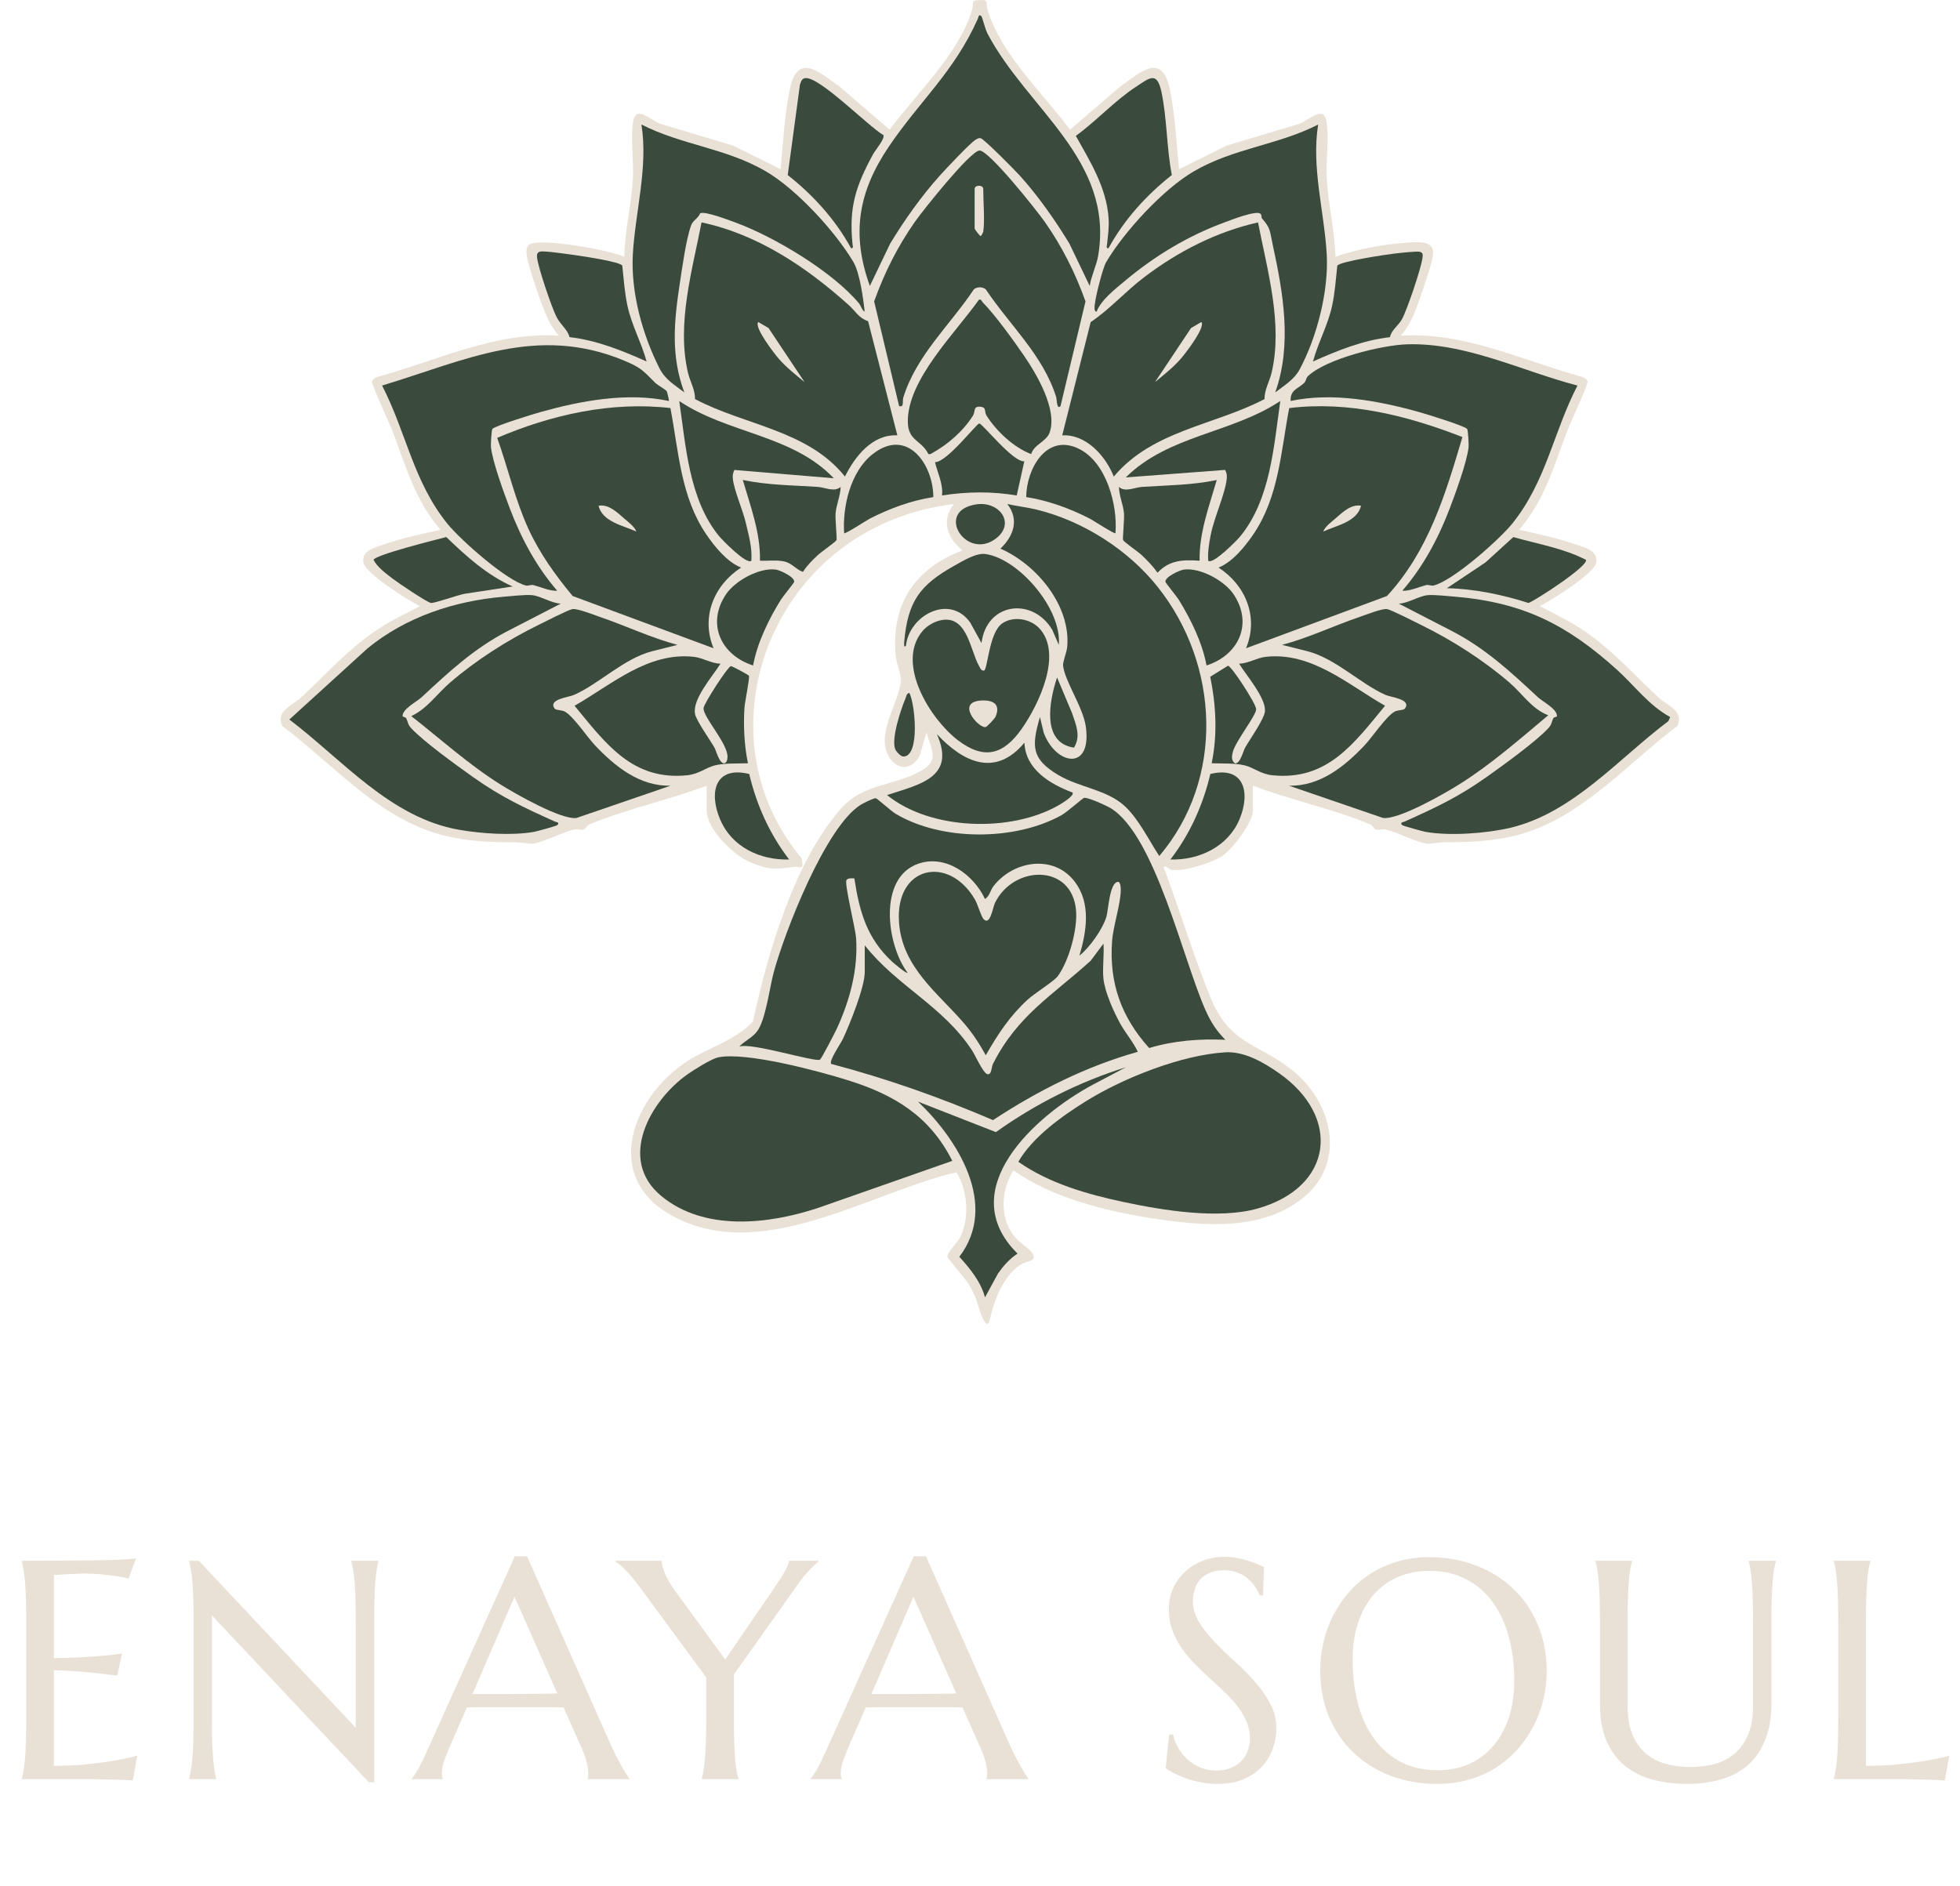 <svg xmlns="http://www.w3.org/2000/svg" width="239" height="230" viewBox="0 0 239 230" fill="none"><path d="M86.176 95.817C81.626 97.568 76.377 98.651 71.92 100.525C71.482 100.709 71.471 101.104 71.11 101.181C70.714 101.269 70.361 101.07 70.038 101.147C68.603 101.488 66.099 102.794 64.859 102.905C64.69 102.92 63.496 102.725 62.816 102.725C59.818 102.725 56.961 102.613 54.039 101.872C46.234 99.891 40.636 93.218 34.431 88.549C33.529 86.737 35.667 86.042 36.75 85.032C39.795 82.191 42.548 79.077 46.061 76.75C47.697 75.668 49.467 74.835 51.198 73.928C49.82 73.241 44.59 69.954 44.322 68.645C44.011 67.129 45.784 66.749 46.967 66.345C49.086 65.624 51.517 65.094 53.713 64.606C50.576 61.001 49.447 56.712 47.796 52.408C47.474 51.571 45.278 46.871 45.362 46.534C45.435 46.238 45.784 46.054 46.057 45.958C53.34 43.961 60.405 40.437 68.165 40.943C67.144 39.861 66.575 38.463 66.065 37.077C65.581 35.772 64.402 32.385 64.229 31.149C64.172 30.742 64.172 30.058 64.537 29.828C65.888 28.972 74.3 30.485 76.124 31.31C76.178 28.116 76.996 24.956 77.172 21.78C77.287 19.672 76.877 16.835 77.188 14.885C77.56 12.535 79.572 14.985 80.835 15.192L89.374 17.753L95.183 20.632C95.494 17.519 95.663 14.021 96.293 10.957C97.253 6.28 99.852 8.78 102.402 10.585L108.479 15.814C111.785 11.368 116.93 6.58 118.547 1.162C118.808 0.279 118.247 0.064 119.418 0.007C120.685 -0.055 120.155 0.306 120.409 1.162C122.021 6.58 127.17 11.368 130.476 15.814L136.554 10.585C139.103 8.776 141.703 6.28 142.662 10.957C143.292 14.021 143.461 17.519 143.772 20.632L149.581 17.753L158.12 15.192C159.383 14.985 161.395 12.535 161.768 14.885C162.075 16.839 161.668 19.672 161.783 21.78C161.956 24.959 162.774 28.116 162.831 31.31C165.246 30.458 168.525 29.809 171.105 29.636C172.63 29.536 175.014 29.106 174.726 31.149C174.553 32.381 173.374 35.768 172.891 37.077C172.376 38.459 171.808 39.861 170.791 40.943C178.55 40.437 185.615 43.961 192.898 45.958C193.171 46.054 193.52 46.238 193.593 46.534C193.678 46.871 191.478 51.575 191.159 52.408C189.508 56.712 188.379 61.001 185.242 64.606C187.439 65.094 189.865 65.624 191.988 66.345C193.167 66.745 194.941 67.129 194.634 68.645C194.365 69.954 189.136 73.241 187.757 73.928C189.489 74.835 191.259 75.668 192.894 76.75C196.408 79.073 199.161 82.191 202.205 85.032C203.288 86.042 205.427 86.737 204.524 88.549C198.32 93.218 192.722 99.891 184.916 101.872C181.994 102.613 179.138 102.728 176.139 102.725C175.459 102.725 174.265 102.92 174.096 102.905C172.856 102.79 170.357 101.488 168.917 101.147C168.594 101.07 168.245 101.269 167.846 101.181C167.485 101.1 167.473 100.709 167.036 100.525C162.578 98.655 157.329 97.572 152.779 95.817V98.854C152.779 100.298 150.303 103.539 149.078 104.368C147.853 105.197 144.321 106.357 142.835 106.073C142.459 106 142.186 105.47 141.891 105.762C143.876 111.006 145.477 116.435 147.596 121.626C150.084 127.716 153.72 127.178 158.017 130.891C162.474 134.742 164.048 141.638 159.161 145.861C154.073 150.257 146.521 149.524 140.347 148.56C134.695 147.677 128.253 146.042 123.565 142.732C122.121 145.089 121.872 148.242 123.496 150.545C124.137 151.455 125.185 152.008 125.757 152.68C126.709 153.794 125.17 153.836 124.69 154.101C122.451 155.329 121.23 158.516 120.724 160.835C120.244 163.035 119.13 158.674 119.007 158.382C118.777 157.825 118.481 157.218 118.178 156.696C117.79 156.036 115.548 153.483 115.529 153.26C115.483 152.738 116.784 151.548 117.145 150.764C118.239 148.403 117.978 145.185 116.635 142.966C105.953 145.458 92.734 154.3 81.849 148.207C73.287 143.415 77.211 133.575 83.972 129.317C86.518 127.712 89.67 126.883 91.808 124.587C93.636 116.213 96.784 105.216 102.517 98.647C105.197 95.575 108.833 95.89 112.188 94.078C114.65 92.749 113.567 91.529 112.979 89.325L112.15 92.154C111.24 93.967 109.297 93.978 108.334 92.193C106.825 89.394 109.566 85.827 109.835 83.12C109.923 82.222 109.309 81.001 109.22 79.999C108.641 73.675 111.555 69.309 117.383 67.121C115.525 65.712 114.699 63.427 116.335 61.469C112.545 61.938 108.975 63.051 105.65 64.917C91.586 72.819 87.074 91.989 97.752 104.667C98.074 106.314 97.522 105.635 96.919 105.712C94.5 106.015 94.016 106.165 91.563 105.189C89.508 104.372 86.172 101.15 86.172 98.85V95.814L86.176 95.817Z" fill="#EAE1D6"></path><path d="M149.424 126.809C146.241 126.675 143.185 126.905 140.128 127.815C136.734 124.056 135.229 119.871 135.606 114.772C135.74 112.933 136.684 110.13 136.665 108.487C136.665 108.238 136.619 107.539 136.335 107.55C135.295 107.589 135.156 110.971 134.918 111.785C134.477 113.298 132.864 115.571 131.624 116.55C132.492 113.601 133.056 110.2 131.079 107.562C128.518 104.145 123.58 104.943 121.15 108.069C120.754 108.579 120.674 109.305 120.106 109.639C118.723 106.671 115.314 104.156 111.939 105.35C107.032 107.09 108.119 115.264 110.676 118.643C110.534 118.785 108.975 117.46 108.787 117.287C105.7 114.419 104.801 111.194 104.179 107.128C103.876 107.128 103.423 107.047 103.223 107.324C102.931 107.735 104.306 113.221 104.387 114.354C104.659 118.189 103.634 121.971 102.056 125.419C101.837 125.899 100.175 129.113 99.994 129.228C99.415 129.593 91.605 127.093 90.15 127.646C90.783 126.951 91.617 126.629 92.25 125.872C93.356 124.548 93.828 120.486 94.354 118.554C95.702 113.609 100.674 100.827 104.947 98.155C105.266 97.955 106.525 97.322 106.802 97.353C106.955 97.368 108.668 98.923 109.221 99.253C114.819 102.586 123.772 102.578 129.451 99.41C130.104 99.046 132.012 97.353 132.181 97.31C132.63 97.203 134.953 98.266 135.452 98.573C140.877 101.918 144.264 117.107 147.017 123.242C147.646 124.648 148.33 125.715 149.416 126.809H149.424Z" fill="#3A4A3D"></path><path d="M141.181 71.598C148.717 81.074 149.347 95.003 141.361 104.399C140.09 102.467 138.873 99.922 137.172 98.332C134.991 96.293 131.609 96.048 129.048 94.52C125.746 92.55 125.78 91.01 126.809 87.443L127.274 89.382C128.783 93.349 133.152 94.07 132.407 88.645C132.081 86.249 129.839 83.089 129.631 81.181C129.581 80.713 130.069 79.576 130.131 78.931C130.599 73.863 126.406 68.845 121.991 66.91C123.592 65.378 124.318 63.377 122.828 61.469C124.014 61.742 125.247 61.865 126.429 62.157C132.112 63.558 137.587 67.071 141.181 71.594V71.598Z" fill="#3A4A3D"></path><path d="M87.586 128.952C90.984 128.257 99.799 130.622 103.351 131.732C109.037 133.509 113.352 136.086 116.121 141.576L99.692 147.339C93.652 149.324 85.881 150.196 80.636 145.861C75.288 141.442 79.223 134.3 83.811 131.037C84.579 130.488 86.764 129.121 87.589 128.952H87.586Z" fill="#3A4A3D"></path><path d="M178.324 53.306C176.258 60.29 174.181 67.22 169.124 72.688L151.939 79.061C153.509 75.271 151.904 71.371 148.587 69.22C150.28 68.545 151.789 66.694 152.822 65.181C155.955 60.578 156.181 55.083 157.203 49.77C164.429 48.879 171.658 50.691 178.328 53.306H178.324Z" fill="#3A4A3D"></path><path d="M81.749 49.77C82.767 55.084 82.993 60.578 86.13 65.182C87.163 66.698 88.668 68.545 90.365 69.221C87.048 71.371 85.443 75.272 87.013 79.062L69.828 72.688C67.731 70.166 65.796 67.474 64.425 64.475C62.801 60.924 61.938 57.069 60.628 53.402C67.217 50.58 74.543 48.933 81.749 49.766V49.77Z" fill="#3A4A3D"></path><path d="M149.382 128.337C151.731 128.195 154.054 129.551 155.943 130.868C163.599 136.212 162.563 144.793 153.352 147.389C148.606 148.725 141.879 147.627 137.065 146.606C132.611 145.661 127.915 144.325 124.172 141.687C125.934 138.658 129.482 136.124 132.476 134.266C136.988 131.467 144.052 128.664 149.382 128.341V128.337Z" fill="#3A4A3D"></path><path d="M109.421 53.092C106.38 52.938 104.253 55.664 103.032 58.118C98.478 52.431 90.837 51.902 84.744 48.665C84.79 47.582 84.138 46.515 83.884 45.432C82.498 39.485 84.41 32.977 85.547 27.122C92.462 28.596 98.397 32.62 103.565 37.269C104.279 37.911 104.709 38.79 105.854 39.17L109.421 53.088V53.092Z" fill="#3A4A3D"></path><path d="M153.402 27.125C154.535 32.976 156.451 39.488 155.064 45.435C154.811 46.518 154.158 47.581 154.204 48.668C148.027 51.893 140.54 52.488 135.813 58.121C134.819 55.614 132.438 52.937 129.528 53.095L132.995 39.284C135.337 37.71 137.199 35.575 139.484 33.836C143.592 30.699 148.334 28.261 153.402 27.125Z" fill="#3A4A3D"></path><path d="M129.317 49.532C128.848 50.035 128.864 48.664 128.806 48.476C127.209 43.316 123.131 39.676 120.209 35.295C119.822 34.953 119.123 34.957 118.747 35.295C115.825 39.676 111.747 43.316 110.15 48.476C110.004 48.952 110.292 49.693 109.639 49.532L106.591 36.754C107.858 33.241 109.42 30.116 111.559 27.055C112.527 25.669 118.209 18.54 119.411 18.359C120.501 18.194 126.506 25.781 127.397 27.055C129.535 30.112 131.098 33.241 132.365 36.754L129.317 49.532Z" fill="#3A4A3D"></path><path d="M188.794 87.231C185.273 90.176 181.791 93.248 177.886 95.694C176.124 96.799 170.503 100.013 168.641 99.756L157.172 95.82C160.935 95.92 163.949 93.482 166.391 90.902C167.32 89.919 168.994 87.4 170.038 86.801C170.453 86.563 171.155 86.648 171.321 86.41C172.127 85.269 169.658 85.058 168.963 84.755C165.888 83.407 162.885 80.313 159.426 79.422L156.331 78.646C159.526 77.802 162.532 76.358 165.646 75.291C166.379 75.037 168.575 74.169 169.151 74.288C169.727 74.407 172.534 75.847 173.306 76.227C177.076 78.078 180.896 80.516 184.075 83.257C185.638 84.605 186.798 86.475 188.794 87.235V87.231Z" fill="#3A4A3D"></path><path d="M82.613 78.647L79.519 79.422C76.059 80.313 73.057 83.407 69.981 84.755C69.29 85.058 66.818 85.27 67.624 86.41C67.789 86.644 68.492 86.564 68.906 86.802C69.951 87.4 71.621 89.919 72.554 90.902C75 93.482 78.01 95.92 81.772 95.82L70.304 99.756C68.442 100.013 62.821 96.8 61.058 95.694C57.161 93.252 53.756 90.161 50.15 87.335C52.101 86.425 53.283 84.625 54.865 83.258C58.044 80.516 61.865 78.078 65.635 76.228C66.407 75.847 69.21 74.412 69.789 74.289C70.369 74.166 72.561 75.037 73.295 75.291C76.409 76.358 79.415 77.802 82.609 78.647H82.613Z" fill="#3A4A3D"></path><path d="M203.66 87.444L203.438 87.951C197.391 92.485 191.823 99.135 184.187 100.951C181.261 101.646 176.784 101.973 173.835 101.454C173.509 101.397 171.098 100.733 170.99 100.633C170.629 100.291 171.102 100.279 171.286 100.195C175.122 98.463 177.828 97.212 181.318 94.731C183.269 93.345 187.285 90.45 188.802 88.811C189.236 88.343 189.182 88.047 189.42 87.582C189.493 87.436 189.85 87.459 189.854 87.329C189.869 86.45 188.126 85.586 187.535 85.037C184.21 81.942 181.111 79.055 176.995 76.935L170.572 73.622C171.727 73.564 172.956 72.716 174.046 72.589C174.784 72.501 176.734 72.712 177.587 72.785C185.815 73.499 191.167 76.256 197.172 81.681C199.306 83.608 201.073 86.05 203.66 87.448V87.444Z" fill="#3A4A3D"></path><path d="M68.373 73.621L61.949 76.935C57.834 79.054 54.735 81.942 51.41 85.036C50.819 85.585 49.076 86.449 49.091 87.329C49.091 87.459 49.448 87.436 49.525 87.582C49.759 88.05 49.705 88.342 50.143 88.811C51.66 90.45 55.676 93.345 57.626 94.731C61.12 97.211 63.823 98.463 67.659 100.195C67.843 100.275 68.311 100.291 67.954 100.632C67.847 100.736 65.436 101.396 65.109 101.454C62.414 101.926 58.678 101.669 55.979 101.197C47.586 99.734 41.746 92.646 35.284 87.751L44.821 79.07C49.494 75.246 55.368 73.299 61.358 72.781C62.211 72.708 64.161 72.5 64.898 72.585C65.985 72.712 67.217 73.56 68.373 73.618V73.621Z" fill="#3A4A3D"></path><path d="M81.296 47.709C81.377 47.831 81.603 48.857 81.565 48.903C76.474 47.816 70.826 48.872 65.861 50.266C65.032 50.496 60.359 51.936 60.048 52.308C59.918 52.466 59.833 54.266 59.868 54.562C60.102 56.443 61.43 60.064 62.141 61.941C63.523 65.593 65.389 69.094 67.95 72.047C67.036 72.097 66.003 71.613 65.059 71.36C64.755 71.279 64.414 71.471 64.156 71.414C61.841 70.888 56.132 65.831 54.554 63.873C50.384 58.705 49.559 52.777 46.591 47.021C56.75 43.95 65.473 39.546 76.117 43.984C78.232 44.867 78.439 45.236 79.902 46.691C80.175 46.964 81.169 47.513 81.292 47.709H81.296Z" fill="#3A4A3D"></path><path d="M192.354 47.021C189.382 52.776 188.56 58.705 184.39 63.873C182.812 65.831 177.103 70.887 174.788 71.413C174.531 71.471 174.189 71.279 173.886 71.36C172.941 71.613 171.908 72.097 170.994 72.047C173.555 69.094 175.421 65.593 176.804 61.941C177.514 60.064 178.842 56.447 179.077 54.562C179.111 54.27 179.027 52.465 178.896 52.308C178.585 51.936 173.912 50.496 173.083 50.265C168.119 48.876 162.467 47.816 157.38 48.902C157.307 47.516 158.29 47.436 159.038 46.691C159.261 46.468 159.257 46.096 159.484 45.881C161.707 43.754 168.468 42.099 171.513 41.995C178.704 41.749 185.55 45.251 192.35 47.021H192.354Z" fill="#3A4A3D"></path><path d="M134.554 119.377C134.738 121.031 135.798 123.389 136.612 124.859C137.269 126.042 138.175 127.056 138.743 128.276C132.427 130.05 126.537 133.022 121.085 136.608C114.669 133.848 108.111 131.536 101.35 129.751C101.054 129.378 102.529 127.24 102.763 126.741C103.619 124.925 105.447 120.406 105.447 118.536V115.291C109.378 120.275 114.953 122.667 118.516 128.084C118.916 128.687 119.895 130.918 120.417 131.006C120.939 131.095 120.874 130.165 121.074 129.766C124.045 123.865 128.284 121.438 132.987 117.18L134.554 115.084C134.665 116.455 134.404 118.033 134.554 119.377Z" fill="#3A4A3D"></path><path d="M119.683 1.991C119.76 2.072 120.136 3.561 120.413 4.091C125.254 13.302 135.882 19.499 133.909 31.19C133.709 32.377 133.064 33.655 132.876 34.868L130.399 29.704C128.633 26.817 126.66 23.987 124.398 21.465C123.838 20.839 119.937 16.884 119.568 16.85C119.269 16.819 119.161 16.93 118.939 17.061C118.309 17.433 115.333 20.601 114.65 21.361C112.35 23.915 110.334 26.775 108.545 29.708L106.069 34.872C103.765 28.491 104.679 23.346 108.407 17.844C112.216 12.231 116.316 8.802 119.238 2.287C119.322 2.102 119.334 1.634 119.676 1.991H119.683Z" fill="#3A4A3D"></path><path d="M105.439 38.013C105.094 37.837 105.028 37.337 104.714 36.961C101.508 33.133 94.462 28.91 89.786 27.178C88.964 26.875 85.996 25.727 85.382 26.007C85.117 26.656 84.514 26.86 84.291 27.443C83.673 29.063 83.166 32.769 82.886 34.623C82.191 39.211 81.78 43.392 83.447 47.858C82.26 46.94 81.112 46.303 80.417 44.92C78.325 40.785 76.904 35.64 77.169 30.998C77.465 25.819 79.05 20.432 78.217 15.184C83.124 17.695 88.499 18.052 93.356 20.878C97.127 23.07 101.845 28.219 104.061 31.951C104.84 33.264 105.274 36.45 105.435 38.005L105.439 38.013Z" fill="#3A4A3D"></path><path d="M155.498 47.858C157.575 42.061 156.473 35.706 155.191 29.84C154.837 28.215 154.964 27.843 153.881 26.634C153.782 26.522 153.881 26.203 153.693 26.061C153.129 25.635 150.126 26.822 149.316 27.121C144.893 28.741 140.773 31.229 137.18 34.251C135.974 35.265 134.266 36.57 133.716 38.014C133.325 38.014 133.501 37.119 133.532 36.885C133.651 35.979 134.469 32.658 134.887 31.959C137.103 28.227 141.822 23.078 145.592 20.886C150.453 18.06 155.824 17.699 160.731 15.192C159.898 20.441 161.484 25.827 161.779 31.007C162.033 35.476 160.593 41.124 158.466 45.071C157.79 46.326 156.592 47.006 155.498 47.862V47.858Z" fill="#3A4A3D"></path><path d="M119.944 112.097C120.747 112.949 121.062 110.657 121.319 110.127C123.592 105.473 130.691 105.316 131.209 110.995C131.421 113.302 130.361 117.176 128.986 119.05C128.533 119.668 126.145 121.154 125.335 121.891C123.15 123.884 121.661 126.145 120.205 128.699C119.464 127.343 118.589 126.003 117.583 124.832C114.4 121.119 110.008 118.002 109.624 112.477C109.144 105.577 115.706 104.233 118.885 109.708C119.234 110.311 119.629 111.766 119.944 112.1V112.097Z" fill="#3A4A3D"></path><path d="M87.85 80.95C86.909 82.463 84.398 85.261 84.752 87.074C84.913 87.907 86.598 90.257 87.128 91.197C87.351 91.593 87.735 93.225 88.372 93.09C88.66 92.898 88.687 92.679 88.71 92.357C88.81 90.717 85.638 87.362 85.796 86.333C85.884 85.737 88.641 81.449 89.109 81.242C89.225 81.192 91.256 82.301 91.325 82.409C91.448 82.608 90.822 85.649 90.78 86.275C90.634 88.464 90.753 90.952 91.206 93.086C89.989 93.129 88.341 93.056 87.171 93.344C86.065 93.616 85.231 94.407 83.772 94.553C77.096 95.221 73.84 90.652 70.062 86.072C74.592 83.488 79.008 79.487 84.613 80.105C85.677 80.224 86.744 80.915 87.858 80.946L87.85 80.95Z" fill="#3A4A3D"></path><path d="M147.746 93.09C148.476 89.631 148.284 85.983 147.574 82.535L149.739 81.192C150.146 81.192 153.175 85.837 153.175 86.494C153.175 87.258 150.707 90.353 150.357 91.62C150.215 92.13 150.089 92.722 150.576 93.09C151.213 93.225 151.597 91.593 151.82 91.197C152.385 90.188 154.208 87.642 154.251 86.701C154.327 85.066 151.958 82.34 151.094 80.946C152.208 80.911 153.275 80.224 154.339 80.105C159.944 79.487 164.36 83.488 168.89 86.072C165.112 90.656 161.86 95.221 155.18 94.553C153.721 94.407 152.888 93.616 151.782 93.344C150.611 93.056 148.964 93.129 147.746 93.086V93.09Z" fill="#3A4A3D"></path><path d="M125.734 55.383C123.603 54.554 121.537 52.63 120.301 50.691C119.975 50.177 120.336 49.67 119.545 49.601C118.627 49.524 118.965 50.184 118.642 50.691C117.391 52.661 115.506 54.27 113.467 55.375L113.21 55.383C112.365 53.659 110.741 53.79 110.699 51.501C110.599 46.31 116.569 40.547 119.368 36.55C119.675 36.47 119.71 36.754 119.856 36.9C121.295 38.343 123.676 41.634 124.878 43.396C126.421 45.661 128.959 49.946 127.999 52.726C127.596 53.889 126.114 54.162 125.734 55.383Z" fill="#3A4A3D"></path><path d="M126.732 76.623C129.635 79.749 126.651 85.946 124.586 88.887C122.34 92.085 119.967 92.707 116.769 90.25C113.409 87.666 109.209 80.904 112.472 76.984C113.083 76.251 114.123 75.683 115.072 75.587C117.97 75.291 118.343 79.376 119.356 81.165C119.502 81.427 119.61 81.822 119.99 81.784C120.435 81.684 120.589 77.165 122.202 76.036C123.549 75.091 125.638 75.452 126.728 76.623H126.732Z" fill="#3A4A3D"></path><path d="M124.917 90.58C125.055 93.844 128.031 95.617 130.784 96.654C131.064 97.038 129.417 98.017 129.09 98.205C123.254 101.561 113.464 101.265 108.165 96.965C112.082 95.675 116.616 94.838 114.239 89.532C117.449 92.968 121.362 94.838 124.917 90.58Z" fill="#3A4A3D"></path><path d="M107.719 16.47C107.957 16.885 106.721 18.324 106.456 18.816C104.352 22.701 103.496 25.262 103.956 29.77C103.98 29.989 104.114 30.323 103.772 30.265C101.876 26.787 99.15 23.788 96.055 21.35L97.544 10.327C97.683 9.951 97.74 9.57 98.224 9.524C99.975 9.371 105.918 15.445 107.723 16.474L107.719 16.47Z" fill="#3A4A3D"></path><path d="M135.179 30.266C134.838 30.323 134.972 29.989 134.995 29.77C135.106 28.661 135.256 27.762 135.179 26.607C134.93 22.89 132.945 19.718 131.186 16.57C133.651 14.785 135.94 12.281 138.466 10.619C140.186 9.49 141.069 8.657 141.614 11.16C142.313 14.374 142.248 18.087 142.893 21.346C139.798 23.788 137.076 26.783 135.176 30.262L135.179 30.266Z" fill="#3A4A3D"></path><path d="M101.673 58.328L89.559 57.314C89.371 57.66 89.321 57.982 89.359 58.374C89.494 59.748 90.569 62.179 90.933 63.73C91.298 65.281 91.736 66.794 91.621 68.383C91.076 68.94 88.069 65.861 87.647 65.343C84.019 60.885 83.623 54.385 82.828 48.906C88.707 52.883 96.608 53.01 101.676 58.328H101.673Z" fill="#3A4A3D"></path><path d="M147.328 68.38C147.255 67.316 147.436 66.268 147.635 65.231C148.031 63.154 149.413 60.202 149.59 58.37C149.628 57.978 149.578 57.656 149.39 57.31L137.276 58.224C142.486 53.06 150.208 52.845 156.12 48.902C155.318 54.454 154.923 60.958 151.202 65.45C150.791 65.945 147.858 68.925 147.324 68.38H147.328Z" fill="#3A4A3D"></path><path d="M137.276 130.165L133.236 132.3C126.268 136.032 116.181 145.078 124.079 152.887C123.104 153.524 122.359 154.373 121.695 155.314L120.109 158.224C119.614 156.343 118.278 154.696 116.98 153.275C121.806 146.947 116.784 138.957 111.939 134.354L121.438 138.071C126.252 134.638 131.624 131.927 137.276 130.165Z" fill="#3A4A3D"></path><path d="M75.879 32.397C76.067 34.078 76.156 35.652 76.516 37.311C77.027 39.672 78.217 41.776 78.847 44.088C75.848 42.748 72.761 41.496 69.459 41.12C69.175 40.141 68.354 39.626 67.855 38.639C67.259 37.465 65.593 32.565 65.482 31.36C65.409 30.584 65.954 30.646 66.588 30.68C67.766 30.749 75.507 31.771 75.879 32.393V32.397Z" fill="#3A4A3D"></path><path d="M169.489 41.12C166.187 41.496 163.1 42.747 160.102 44.087C160.731 41.776 161.918 39.668 162.432 37.311C162.793 35.652 162.882 34.078 163.07 32.396C163.373 31.889 169.117 31.025 170.077 30.922C170.637 30.86 172.81 30.603 173.16 30.718C173.509 30.834 173.498 31.041 173.467 31.363C173.352 32.569 171.578 37.806 170.956 38.923C170.488 39.764 169.681 40.217 169.489 41.123V41.12Z" fill="#3A4A3D"></path><path d="M129.106 78.643L128.315 76.819C125.896 72.764 120.286 73.486 119.684 78.431L118.313 75.932C115.813 72.392 110.868 75.026 110.473 78.743C110.192 79.088 110.242 78.489 110.254 78.32C110.688 73.36 112.139 71.352 116.405 68.971C117.441 68.395 119.05 67.397 120.187 67.57C124.28 68.184 129.497 74.296 129.106 78.639V78.643Z" fill="#3A4A3D"></path><path d="M102.51 59.377C102.479 60.486 101.98 61.527 101.888 62.625C101.834 63.254 102.076 65.723 102.003 65.865C101.876 66.115 100.171 67.286 99.787 67.643C99.1 68.28 98.413 68.952 97.91 69.747C97.038 69.444 96.593 68.68 95.614 68.472C94.635 68.265 93.644 68.426 92.669 68.38C92.742 64.986 91.51 61.745 90.576 58.536C93.567 59.169 96.647 59.181 99.684 59.377C100.621 59.438 101.765 60.068 102.514 59.377H102.51Z" fill="#3A4A3D"></path><path d="M148.372 58.539C147.439 61.749 146.207 64.989 146.28 68.383C144.249 68.253 142.613 68.291 141.146 69.846C140.574 69.036 139.883 68.322 139.161 67.646C138.777 67.289 137.076 66.118 136.946 65.869C136.873 65.723 137.115 63.258 137.061 62.628C136.965 61.53 136.466 60.489 136.439 59.38C137.188 60.075 138.328 59.445 139.269 59.38C142.306 59.184 145.385 59.173 148.376 58.539H148.372Z" fill="#3A4A3D"></path><path d="M176.439 71.732L181.146 68.587L184.529 65.501C187.493 66.349 190.645 66.856 193.402 68.284C193.594 69.094 187.435 73.106 186.387 73.54C183.174 72.519 179.818 71.816 176.439 71.736V71.732Z" fill="#3A4A3D"></path><path d="M62.509 71.525L56.604 72.424C55.794 72.585 52.976 73.575 52.565 73.537C52.104 73.495 48.484 71.041 47.869 70.565C47.055 69.936 46.034 69.198 45.547 68.281C45.685 67.686 53.322 65.777 54.42 65.497C56.838 67.828 59.399 70.15 62.505 71.525H62.509Z" fill="#3A4A3D"></path><path d="M136.016 65.028C135.897 65.163 133.237 63.427 132.88 63.247C130.48 62.018 127.808 61.035 125.135 60.624C125.154 57.215 127.585 52.788 131.551 54.731C134.911 56.374 136.304 61.584 136.016 65.028Z" fill="#3A4A3D"></path><path d="M113.813 60.624C111.141 61.031 108.468 62.018 106.069 63.246C105.712 63.431 103.051 65.166 102.932 65.028C102.721 61.757 103.715 57.518 106.391 55.399C110.572 52.089 113.775 56.527 113.813 60.62V60.624Z" fill="#3A4A3D"></path><path d="M91.828 81.158C87.939 79.91 86.115 76.109 88.514 72.5C89.62 70.834 92.584 69.198 94.6 69.467C95.095 69.532 96.946 70.373 96.838 70.968C96.816 71.103 95.453 72.758 95.222 73.134C93.74 75.522 92.335 78.398 91.832 81.158H91.828Z" fill="#3A4A3D"></path><path d="M147.121 81.158C146.618 78.398 145.212 75.526 143.73 73.134C143.5 72.761 142.137 71.103 142.114 70.968C142.006 70.373 143.857 69.532 144.352 69.467C146.368 69.198 149.332 70.834 150.438 72.5C152.834 76.109 151.01 79.907 147.124 81.158H147.121Z" fill="#3A4A3D"></path><path d="M124.905 56.254L123.976 60.428C120.935 59.909 117.913 59.955 114.869 60.424C115.022 58.992 114.331 57.713 114.012 56.365C115.429 56.404 119.042 51.708 119.399 51.647C119.756 51.585 123.508 56.396 124.905 56.258V56.254Z" fill="#3A4A3D"></path><path d="M91.363 94.396C92.243 98.171 93.867 101.757 96.228 104.82C92.692 104.924 89.24 103.312 87.812 99.937C86.384 96.562 87.24 93.379 91.363 94.396Z" fill="#3A4A3D"></path><path d="M142.72 104.821C145.081 101.757 146.702 98.174 147.585 94.396C151.712 93.379 152.522 96.65 151.136 99.937C149.75 103.223 146.26 104.924 142.72 104.821Z" fill="#3A4A3D"></path><path d="M119.004 61.519C121.864 61.069 123.857 63.807 121.465 65.658C117.84 68.46 113.893 62.321 119.004 61.519Z" fill="#3A4A3D"></path><path d="M130.963 91.183C126.947 90.584 127.961 85.424 128.898 82.625L130.725 86.971C131.205 88.407 131.831 89.755 130.959 91.183H130.963Z" fill="#3A4A3D"></path><path d="M110.887 84.509C111.567 85.772 112.227 92.257 110.158 92.265C109.82 92.265 109.282 91.662 109.163 91.367C108.652 90.103 109.854 86.506 110.411 85.181C110.518 84.928 110.534 84.563 110.887 84.509Z" fill="#3A4A3D"></path><path d="M165.964 61.68C165.496 63.634 162.97 64.088 161.361 64.821C161.541 64.256 162.363 63.642 162.824 63.247C163.695 62.494 164.74 61.457 165.968 61.68H165.964Z" fill="#EAE1D6"></path><path d="M77.587 64.821C75.978 64.087 73.452 63.638 72.984 61.68C74.209 61.453 75.257 62.494 76.128 63.246C76.585 63.642 77.407 64.256 77.591 64.821H77.587Z" fill="#EAE1D6"></path><path d="M98.109 46.602C97.03 45.704 95.909 44.836 94.976 43.769C94.458 43.178 91.909 39.899 92.458 39.273L93.713 40.006L98.109 46.602Z" fill="#EAE1D6"></path><path d="M146.491 39.273C147.04 39.899 144.49 43.178 143.972 43.769C143.039 44.836 141.918 45.704 140.839 46.602L145.235 40.006L146.491 39.273Z" fill="#EAE1D6"></path><path d="M119.895 28.277C119.891 28.315 119.68 28.749 119.58 28.799C119.434 28.734 118.846 27.962 118.846 27.858V23.04C118.846 22.525 119.895 22.525 119.895 23.04C119.895 24.56 120.102 26.883 119.895 28.277Z" fill="#EAE1D6"></path><path d="M119.822 85.427C121.188 85.396 122.006 85.953 121.407 87.389C121.307 87.627 120.363 88.644 120.175 88.675C119.319 88.825 116.381 85.504 119.818 85.427H119.822Z" fill="#EAE1D6"></path><path d="M2.656 190.352C4.204 190.352 5.74 190.346 7.263 190.334C8.798 190.321 10.204 190.309 11.479 190.297C12.755 190.272 13.844 190.241 14.748 190.204C15.652 190.167 16.265 190.117 16.587 190.055L15.677 192.526C15.268 192.414 14.792 192.315 14.247 192.228C13.776 192.154 13.2 192.086 12.519 192.024C11.851 191.95 11.077 191.913 10.197 191.913C9.9 191.913 9.541 191.925 9.12 191.95C8.711 191.962 8.315 191.981 7.931 192.005C7.486 192.03 7.034 192.055 6.575 192.08V202.221C7.851 202.209 9.002 202.172 10.03 202.11C11.058 202.048 11.931 201.986 12.649 201.924C13.491 201.85 14.234 201.763 14.878 201.664L14.302 204.358C13.448 204.246 12.575 204.141 11.683 204.042C10.916 203.955 10.08 203.881 9.176 203.819C8.272 203.745 7.405 203.707 6.575 203.707V215.354C8.037 215.354 9.38 215.292 10.606 215.168C11.832 215.044 12.903 214.902 13.819 214.741C14.884 214.567 15.857 214.363 16.736 214.128L16.197 217.137C16.049 217.124 15.826 217.112 15.528 217.1C15.231 217.087 14.897 217.075 14.525 217.063C14.166 217.05 13.782 217.038 13.374 217.025C12.977 217.025 12.6 217.019 12.241 217.007C11.882 217.007 11.56 217.001 11.275 216.988C11.002 216.988 10.804 216.988 10.68 216.988H2.656V216.914C2.73 216.654 2.799 216.332 2.86 215.948C2.935 215.564 2.997 215.087 3.046 214.518C3.096 213.948 3.133 213.273 3.158 212.493C3.182 211.701 3.195 210.778 3.195 209.726V197.634C3.195 196.581 3.182 195.665 3.158 194.885C3.133 194.092 3.096 193.411 3.046 192.841C2.997 192.259 2.935 191.776 2.86 191.392C2.799 191.009 2.73 190.687 2.656 190.427V190.352ZM24.247 190.352L43.379 210.71V197.634C43.379 196.581 43.367 195.665 43.342 194.885C43.317 194.092 43.28 193.411 43.23 192.841C43.181 192.259 43.119 191.776 43.045 191.392C42.983 191.009 42.915 190.687 42.84 190.427V190.352H46.147V190.427C46.072 190.687 46.004 191.009 45.942 191.392C45.88 191.776 45.825 192.259 45.775 192.841C45.726 193.411 45.689 194.092 45.664 194.885C45.639 195.665 45.627 196.581 45.627 197.634V217.36H44.977L25.845 197.021V209.726C25.845 210.778 25.857 211.701 25.882 212.493C25.907 213.273 25.944 213.948 25.993 214.518C26.043 215.087 26.099 215.564 26.16 215.948C26.222 216.332 26.291 216.654 26.365 216.914V216.988H23.058V216.914C23.133 216.654 23.201 216.332 23.263 215.948C23.337 215.564 23.399 215.087 23.449 214.518C23.498 213.948 23.535 213.273 23.56 212.493C23.585 211.701 23.597 210.778 23.597 209.726V197.634C23.597 196.581 23.585 195.665 23.56 194.885C23.535 194.092 23.498 193.411 23.449 192.841C23.399 192.259 23.337 191.776 23.263 191.392C23.201 191.009 23.133 190.687 23.058 190.427V190.352H24.247ZM71.657 216.988V216.914C71.682 216.852 71.7 216.759 71.713 216.635C71.725 216.512 71.731 216.4 71.731 216.301C71.731 215.917 71.676 215.496 71.564 215.038C71.465 214.567 71.267 213.985 70.97 213.292L68.722 208.24C68.029 208.215 67.106 208.202 65.955 208.202C64.803 208.202 63.559 208.202 62.221 208.202C61.243 208.202 60.296 208.202 59.379 208.202C58.475 208.202 57.658 208.215 56.927 208.24L54.791 213.143C54.606 213.602 54.407 214.103 54.197 214.648C53.986 215.193 53.881 215.744 53.881 216.301C53.881 216.462 53.894 216.598 53.918 216.71C53.943 216.809 53.968 216.877 53.993 216.914V216.988H50.203V216.914C50.426 216.679 50.705 216.264 51.039 215.669C51.374 215.063 51.739 214.307 52.135 213.403L62.778 189.795H64.264L74.35 212.493C74.586 213.026 74.827 213.546 75.075 214.053C75.335 214.549 75.576 214.995 75.799 215.391C76.022 215.787 76.22 216.121 76.394 216.394C76.567 216.666 76.685 216.84 76.746 216.914V216.988H71.657ZM59.621 206.605C60.339 206.605 61.076 206.605 61.831 206.605C62.587 206.593 63.323 206.587 64.041 206.587C64.772 206.574 65.472 206.568 66.14 206.568C66.809 206.556 67.416 206.543 67.961 206.531L62.741 194.736L57.615 206.605H59.621ZM89.496 204.209V209.726C89.496 210.778 89.508 211.701 89.533 212.493C89.558 213.273 89.595 213.948 89.645 214.518C89.694 215.087 89.75 215.564 89.812 215.948C89.886 216.332 89.96 216.654 90.035 216.914V216.988H85.577V216.914C85.651 216.654 85.719 216.332 85.781 215.948C85.856 215.564 85.911 215.087 85.948 214.518C85.998 213.948 86.035 213.273 86.06 212.493C86.097 211.701 86.116 210.778 86.116 209.726V204.58L77.813 193.287C77.528 192.903 77.243 192.55 76.958 192.228C76.686 191.906 76.426 191.628 76.178 191.392C75.93 191.145 75.708 190.94 75.51 190.78C75.311 190.619 75.157 190.501 75.045 190.427V190.352H80.673C80.673 190.637 80.791 191.108 81.026 191.764C81.274 192.408 81.713 193.169 82.345 194.049L88.437 202.389L94.4 193.677C94.61 193.368 94.821 193.052 95.031 192.73C95.242 192.408 95.434 192.098 95.607 191.801C95.781 191.504 95.917 191.231 96.016 190.984C96.127 190.736 96.183 190.526 96.183 190.352H99.805V190.427C99.533 190.662 99.167 191.015 98.709 191.485C98.251 191.944 97.756 192.556 97.223 193.324L89.496 204.209ZM120.3 216.988V216.914C120.325 216.852 120.344 216.759 120.356 216.635C120.368 216.512 120.375 216.4 120.375 216.301C120.375 215.917 120.319 215.496 120.207 215.038C120.108 214.567 119.91 213.985 119.613 213.292L117.365 208.24C116.672 208.215 115.749 208.202 114.598 208.202C113.446 208.202 112.202 208.202 110.864 208.202C109.886 208.202 108.939 208.202 108.022 208.202C107.118 208.202 106.301 208.215 105.571 208.24L103.435 213.143C103.249 213.602 103.051 214.103 102.84 214.648C102.63 215.193 102.524 215.744 102.524 216.301C102.524 216.462 102.537 216.598 102.562 216.71C102.586 216.809 102.611 216.877 102.636 216.914V216.988H98.847V216.914C99.07 216.679 99.348 216.264 99.683 215.669C100.017 215.063 100.382 214.307 100.778 213.403L111.422 189.795H112.908L122.994 212.493C123.229 213.026 123.47 213.546 123.718 214.053C123.978 214.549 124.22 214.995 124.442 215.391C124.665 215.787 124.863 216.121 125.037 216.394C125.21 216.666 125.328 216.84 125.39 216.914V216.988H120.3ZM108.264 206.605C108.982 206.605 109.719 206.605 110.474 206.605C111.23 206.593 111.966 206.587 112.685 206.587C113.415 206.574 114.115 206.568 114.784 206.568C115.452 206.556 116.059 206.543 116.604 206.531L111.384 194.736L106.258 206.605H108.264ZM154.009 194.587H153.601C153.502 194.302 153.341 193.981 153.118 193.621C152.907 193.262 152.623 192.928 152.263 192.618C151.917 192.296 151.49 192.03 150.982 191.82C150.486 191.609 149.898 191.504 149.217 191.504C148.61 191.504 148.072 191.597 147.601 191.783C147.131 191.968 146.734 192.228 146.412 192.563C146.103 192.897 145.868 193.293 145.707 193.751C145.546 194.21 145.465 194.717 145.465 195.275C145.465 196.166 145.713 197.021 146.208 197.838C146.716 198.643 147.347 199.441 148.103 200.234C148.858 201.027 149.675 201.819 150.555 202.612C151.434 203.404 152.251 204.228 153.006 205.082C153.762 205.936 154.387 206.834 154.882 207.775C155.39 208.704 155.644 209.707 155.644 210.784C155.644 211.589 155.502 212.4 155.217 213.218C154.944 214.023 154.517 214.747 153.935 215.391C153.353 216.035 152.604 216.561 151.688 216.97C150.771 217.366 149.682 217.564 148.419 217.564C147.713 217.564 147.038 217.496 146.394 217.36C145.762 217.236 145.174 217.081 144.629 216.895C144.097 216.697 143.614 216.487 143.18 216.264C142.759 216.041 142.413 215.837 142.14 215.651L142.568 211.546H143.032C143.168 212.128 143.391 212.685 143.701 213.218C144.01 213.738 144.388 214.202 144.834 214.611C145.292 215.007 145.812 215.329 146.394 215.577C146.976 215.812 147.614 215.93 148.307 215.93C148.939 215.93 149.502 215.837 149.997 215.651C150.505 215.453 150.938 215.187 151.298 214.852C151.657 214.505 151.929 214.097 152.115 213.626C152.313 213.156 152.412 212.642 152.412 212.085C152.412 211.304 152.27 210.586 151.985 209.93C151.7 209.261 151.322 208.63 150.852 208.035C150.394 207.441 149.867 206.865 149.273 206.308C148.691 205.751 148.09 205.193 147.471 204.636C146.852 204.067 146.245 203.485 145.651 202.89C145.069 202.296 144.543 201.664 144.072 200.996C143.614 200.314 143.242 199.59 142.958 198.822C142.673 198.042 142.53 197.188 142.53 196.259C142.53 195.281 142.716 194.402 143.088 193.621C143.471 192.829 143.973 192.154 144.592 191.597C145.224 191.04 145.936 190.612 146.728 190.315C147.521 190.018 148.338 189.869 149.18 189.869C149.799 189.869 150.369 189.919 150.889 190.018C151.409 190.117 151.873 190.235 152.282 190.371C152.703 190.507 153.068 190.643 153.378 190.78C153.688 190.916 153.941 191.027 154.139 191.114L154.009 194.587ZM174.263 189.907C176.331 189.907 178.238 190.247 179.984 190.928C181.743 191.597 183.26 192.544 184.535 193.77C185.81 194.984 186.807 196.445 187.525 198.154C188.244 199.862 188.603 201.751 188.603 203.819C188.603 204.995 188.467 206.153 188.194 207.292C187.922 208.432 187.519 209.509 186.987 210.524C186.467 211.54 185.823 212.481 185.055 213.348C184.287 214.202 183.408 214.945 182.417 215.577C181.439 216.196 180.356 216.679 179.167 217.025C177.978 217.385 176.696 217.564 175.322 217.564C173.254 217.564 171.341 217.236 169.582 216.58C167.836 215.911 166.326 214.97 165.05 213.756C163.775 212.543 162.778 211.088 162.06 209.391C161.341 207.682 160.982 205.788 160.982 203.707C160.982 202.531 161.119 201.373 161.391 200.234C161.663 199.095 162.06 198.011 162.58 196.983C163.112 195.956 163.756 195.015 164.512 194.16C165.279 193.293 166.152 192.544 167.131 191.913C168.121 191.281 169.211 190.792 170.4 190.445C171.601 190.086 172.889 189.907 174.263 189.907ZM175.322 215.892C176.696 215.892 177.953 215.645 179.093 215.149C180.232 214.654 181.21 213.936 182.027 212.995C182.857 212.054 183.501 210.908 183.959 209.558C184.417 208.196 184.646 206.655 184.646 204.933C184.646 203.026 184.424 201.262 183.978 199.64C183.544 198.005 182.894 196.593 182.027 195.405C181.161 194.203 180.077 193.269 178.777 192.6C177.489 191.919 175.984 191.578 174.263 191.578C172.889 191.578 171.632 191.826 170.493 192.321C169.353 192.804 168.369 193.51 167.539 194.439C166.722 195.367 166.084 196.507 165.626 197.856C165.168 199.206 164.939 200.742 164.939 202.463C164.939 204.358 165.155 206.128 165.589 207.775C166.022 209.41 166.672 210.828 167.539 212.029C168.406 213.23 169.49 214.177 170.79 214.871C172.09 215.552 173.601 215.892 175.322 215.892ZM213.76 197.634C213.76 196.581 213.748 195.665 213.723 194.885C213.698 194.092 213.661 193.411 213.612 192.841C213.562 192.259 213.506 191.776 213.444 191.392C213.383 191.009 213.314 190.687 213.24 190.427V190.352H216.546V190.427C216.472 190.687 216.398 191.009 216.324 191.392C216.262 191.776 216.206 192.259 216.156 192.841C216.119 193.411 216.082 194.092 216.045 194.885C216.02 195.665 216.008 196.581 216.008 197.634V207.664C216.008 209.435 215.754 210.945 215.246 212.196C214.739 213.447 214.033 214.475 213.129 215.279C212.225 216.072 211.141 216.648 209.878 217.007C208.615 217.378 207.234 217.564 205.736 217.564C204.238 217.564 202.838 217.391 201.538 217.044C200.25 216.697 199.123 216.14 198.158 215.372C197.204 214.592 196.455 213.589 195.91 212.363C195.365 211.125 195.093 209.62 195.093 207.85V197.634C195.093 196.581 195.08 195.665 195.056 194.885C195.031 194.092 194.994 193.411 194.944 192.841C194.895 192.259 194.833 191.776 194.758 191.392C194.697 191.009 194.628 190.687 194.554 190.427V190.352H199.012V190.427C198.938 190.687 198.863 191.009 198.789 191.392C198.727 191.776 198.671 192.259 198.622 192.841C198.572 193.411 198.535 194.092 198.511 194.885C198.486 195.665 198.473 196.581 198.473 197.634V208.054C198.473 209.527 198.69 210.747 199.123 211.713C199.569 212.667 200.151 213.428 200.869 213.998C201.588 214.555 202.405 214.945 203.321 215.168C204.238 215.391 205.173 215.502 206.126 215.502C207.08 215.502 208.015 215.391 208.931 215.168C209.847 214.945 210.658 214.555 211.364 213.998C212.082 213.428 212.658 212.667 213.092 211.713C213.537 210.747 213.76 209.527 213.76 208.054V197.634ZM227.531 215.354C228.993 215.354 230.336 215.292 231.562 215.168C232.788 215.044 233.859 214.902 234.776 214.741C235.84 214.567 236.813 214.363 237.692 214.128L237.153 217.137C237.004 217.124 236.782 217.112 236.484 217.1C236.187 217.087 235.853 217.075 235.481 217.063C235.122 217.05 234.738 217.038 234.33 217.025C233.933 217.025 233.556 217.019 233.197 217.007C232.838 217.007 232.516 217.001 232.231 216.988C231.958 216.988 231.76 216.988 231.636 216.988H223.612V216.914C223.687 216.654 223.755 216.332 223.817 215.948C223.891 215.564 223.953 215.087 224.002 214.518C224.052 213.948 224.089 213.273 224.114 212.493C224.138 211.701 224.151 210.778 224.151 209.726V197.634C224.151 196.581 224.138 195.665 224.114 194.885C224.089 194.092 224.052 193.411 224.002 192.841C223.953 192.259 223.891 191.776 223.817 191.392C223.755 191.009 223.687 190.687 223.612 190.427V190.352H228.07V190.427C227.996 190.687 227.922 191.009 227.847 191.392C227.785 191.776 227.73 192.259 227.68 192.841C227.643 193.411 227.606 194.092 227.569 194.885C227.544 195.665 227.531 196.581 227.531 197.634V215.354Z" fill="#EAE1D6"></path></svg>